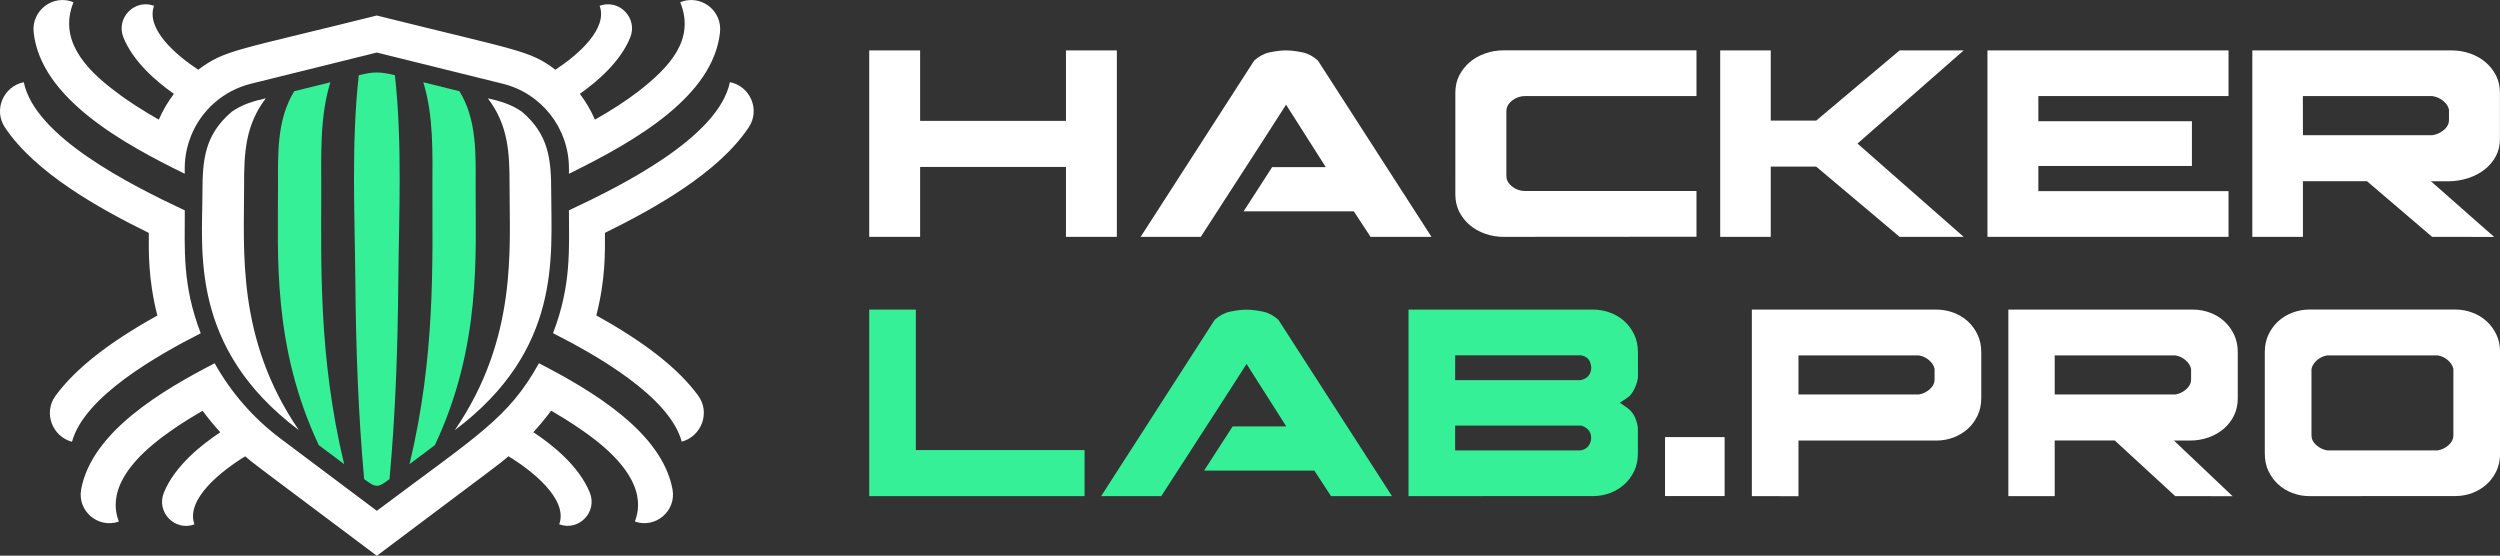 <?xml version="1.0" encoding="utf-8"?>
<!-- Generator: Adobe Illustrator 26.2.1, SVG Export Plug-In . SVG Version: 6.00 Build 0)  -->
<svg version="1.1" id="a" xmlns="http://www.w3.org/2000/svg" xmlns:xlink="http://www.w3.org/1999/xlink" x="0px" y="0px"
	 viewBox="0 0 3625.6 805.9" style="enable-background:new 0 0 3625.6 805.9;" xml:space="preserve">
<rect x="0" y="0" width="3625.6" height="805.9" fill="#333333" stroke="none"/>
<style type="text/css">
	.st0{fill:#FFFFFF;}
	.st1{fill:#36F097;}
</style>
<path class="st0" d="M335.9,162.2c-38.9,33.3-42.3,68.8-42.3,117.3c0,82.8-19.3,225,139.8,344.3c-91.1-133.1-79.2-261.3-79.4-354.7
	c-0.1-47.4,1.8-87.5,31.5-126.5C367.8,146.5,350.8,151.5,335.9,162.2L335.9,162.2z"/>
<path class="st1" d="M499.1,673.1c-37.7-156.5-33.1-293.9-33.2-399.1c0-51.5-2.1-104.9,13.2-154.7l-52.4,13
	c-25.6,41.7-23.6,92.3-23.5,139.3c0.1,98.1-8.4,230.6,59.1,373.9C474.6,654.7,486.9,664,499.1,673.1z"/>
<path class="st1" d="M520.3,109.1c-11,99.5-5.8,202.2-4.9,302.2c0.8,94.6,4.2,189.3,12.7,283.5c17.1,12.9,19.7,12.9,36.8,0
	c8.6-94.2,11.9-188.9,12.7-283.5c0.9-100,6.1-202.7-4.9-302.2C551.4,103.8,541.7,103.8,520.3,109.1L520.3,109.1z"/>
<path class="st1" d="M593.9,673.1c12.3-9.2,24.5-18.4,36.8-27.6c67.4-143.2,59-275.6,59.1-373.9c0.1-47,2.2-97.6-23.5-139.3
	l-52.4-13c15.3,49.8,13.2,103.2,13.2,154.7C627,379.6,631.6,516.7,593.9,673.1z"/>
<path class="st0" d="M799.4,279.5c0-48.5-3.4-84-42.3-117.3c-14.9-10.6-31.9-15.7-49.6-19.6c29.7,39.1,31.6,79.1,31.5,126.5
	c-0.2,91.1,12.2,220.9-79.4,354.7C815.3,507,799.4,371.3,799.4,279.5L799.4,279.5z"/>
<path class="st0" d="M825.1,305c0,54.7,4,107.9-23.1,178.2c61,30.8,168.9,91.5,186.7,157.3c29-7.8,41.6-42.4,23.9-66.7
	c-28.7-39.2-77.7-77.6-147.8-116.3c13.7-53.5,12.5-92.3,12.5-119.8c71.4-35.2,164.6-86.8,208.7-153.3c16.7-25.2,2.2-59.3-27.5-65.3
	C1042.3,199.1,900.7,269.7,825.1,305L825.1,305z"/>
<path class="st0" d="M267.9,252c0-10-0.9-29.5,8.7-53.8c14.9-38.3,47.5-66.9,87.4-76.8l182.5-45.2L729,121.4
	c56.5,13.9,96.2,64.7,96.1,122.9v7.7c99.4-48.7,209.3-113.3,219.1-205.2c3.4-31.6-28-55.7-57.7-43.6c22,54.3-15.4,94.1-61.1,129.6
	c-17.5,13.5-38.5,27-62.6,40.7c-5.8-13.3-13.1-25.9-21.9-37.4C867.1,117.6,900,89,914,54.3C925.3,26.2,898-2,869.6,8.4
	c12.2,33.3-31.1,71-64.1,92.7c-38-28.3-50-26.5-259-78.6c-205.7,51.3-220,49.5-259,78.6c-33-21.7-76.3-59.3-64.1-92.7
	C195-2,167.7,26.2,179,54.3c14,34.7,46.8,63.3,73.2,81.8c-8.8,11.6-16.1,24.1-21.9,37.4c-20.9-11.9-44.1-26.3-62.9-40.9
	C121.3,98.2,85.2,56.2,106.6,3.2C77-8.9,45.5,15.1,48.8,46.8C59.1,143.2,180.8,209.3,267.9,252z"/>
<path class="st0" d="M215.8,337.8c0,26.7-1.3,65.8,12.4,119.8C158.1,496.4,109.2,534.8,80.5,574c-17.8,24.3-5.1,58.9,23.9,66.7
	c17.8-66.1,125.7-126.3,186.7-157.4c-26.9-69.9-23.1-121.7-23.1-178.2C187.7,267.4,50.6,198.1,34.5,119.2
	c-29.6,6-44.2,40.2-27.5,65.4C51.1,250.9,144.2,302.6,215.8,337.8z"/>
<path class="st0" d="M975.3,709.7C960,627,859.9,567.2,781.6,526.8c-44.6,80.3-88.6,104.1-235.1,214L406.1,635.5
	c-38.8-29.2-71.1-66.2-94.8-108.7c-75.7,39.1-178.2,99.3-193.6,182.9c-5.8,31,24.2,57.1,54.6,46.8c-5.4-15.7-21.8-63.6,73.6-130.3
	c2.2-1.5,17.9-13.2,47.9-30.5c8,10.8,16.6,21.3,25.7,31.2c-27.3,18-66.3,49-81.9,87.7c-11.3,28.1,15.9,56.3,44.4,45.9
	c-13.4-36.7,40.3-78.5,73.6-98.7c13.9,11.9,2,2.5,190.9,144.2C734,665.2,722.9,674.1,737.4,661.7c33.3,20.2,87,62,73.6,98.7
	c28.4,10.4,55.7-17.8,44.4-45.9c-15.6-38.7-54.6-69.7-81.9-87.7c9.1-10,17.7-20.4,25.8-31.2c30,17.3,45.7,29.1,47.9,30.5
	c95.5,66.8,79,114.6,73.6,130.3h0.1C950.8,766.8,981.1,740.9,975.3,709.7L975.3,709.7z"/>
<polygon class="st0" points="1545.9,343.5 1545.9,242.1 1334.4,242.1 1334.4,343.5 1260.6,343.5 1260.6,73.1 1334.4,73.1 
	1334.4,175.3 1545.9,175.3 1545.9,73.1 1619.7,73.1 1619.7,343.5 "/>
<path class="st0" d="M2180.7,343.5c-9.3,0-18.4-1.5-26.9-4.5c-8.5-3-16-7.2-22.3-12.6c-6.3-5.3-11.4-11.8-15.3-19.4
	c-3.7-7.3-5.6-15.8-5.6-25.1V134.6c0-9.4,1.9-17.8,5.6-25.1c3.9-7.5,9-14,15.3-19.4c6.3-5.4,13.9-9.6,22.4-12.6
	c8.6-3,17.6-4.5,26.9-4.5h279.5v66.3h-248.6c-6.5,0-12.5,2-17.8,5.8c-7.7,5.6-9.3,11.8-9.3,15.9v94.3c0,4.2,1.6,10.3,9.3,15.9
	c5.3,3.9,11.3,5.8,17.8,5.8h248.6v66.3L2180.7,343.5L2180.7,343.5z"/>
<polygon class="st0" points="2754.9,343.5 2633.9,241.6 2568,241.6 2568,343.5 2494.7,343.5 2494.7,73.1 2568,73.1 2568,174.9 
	2633.9,174.9 2754.9,73.1 2847.8,73.1 2693.8,208.2 2847.8,343.5 "/>
<polygon class="st0" points="2882.3,343.5 2882.3,73.1 3231.9,73.1 3231.9,139.3 2956.1,139.3 2956.1,175.8 3178.8,175.8 
	3178.8,240.7 2956.1,240.7 2956.1,277.2 3231.9,277.2 3231.9,343.5 "/>
<path class="st0" d="M3527.2,343.5l-94.5-80.7h-92.9v80.7h-73.4V73.1h289c9.3,0,18.3,1.5,26.9,4.5c8.5,3,16,7.2,22.3,12.6
	c6.3,5.3,11.4,11.8,15.3,19.4c3.7,7.3,5.6,15.8,5.6,25.1v66.6c0,9.3-1.9,17.7-5.8,25c-4,7.5-9.4,14-16.1,19.3
	c-6.8,5.4-14.9,9.7-24.1,12.7c-9.2,3-19,4.6-29,4.6h-25l91.6,80.7L3527.2,343.5L3527.2,343.5z M3339.8,196.1h187.4l0.7-0.1
	c5.4-0.8,10.4-3,15-6.5c7.2-5.4,8.7-11.2,8.7-15.2V159l-0.3-1.2c-1.2-4.3-4.1-8.4-8.7-12c-4.3-3.4-9.3-5.5-14.7-6.4l-0.8-0.1h-187.4
	L3339.8,196.1L3339.8,196.1z"/>
<polygon class="st1" points="1260.6,719.5 1260.6,449 1328.2,449 1328.2,652.7 1572.9,652.7 1572.9,719.5 "/>
<path class="st1" d="M2042.7,719.5V449h267.9c8.5,0,16.8,1.5,24.7,4.5c7.8,2.9,14.7,7.1,20.6,12.5c5.8,5.3,10.6,11.8,14.2,19.4
	c3.5,7.4,5.3,15.9,5.3,25.3v36.1c0,1.2-0.2,3.4-1.2,7c-0.9,3.2-2.1,6.3-3.5,9.4c-1.3,2.9-3,5.6-4.9,8.1c-1.7,2.2-3.5,4-5.2,5.1
	l-11.4,7.6l11.2,7.9c2.2,1.6,4.3,3.5,6.2,5.9c1.9,2.4,3.5,4.9,4.6,7.6c1.3,3.1,2.3,6.2,3.1,9.2c0.7,2.8,1,5.1,1,7v36.2
	c0,9.4-1.8,17.9-5.3,25.3c-3.6,7.5-8.3,14-14.2,19.3c-5.9,5.3-12.8,9.5-20.6,12.5c-7.9,3-16.2,4.5-24.7,4.5L2042.7,719.5
	L2042.7,719.5z M2110.3,653.2h181.9l1-0.2c6.6-1.5,9.9-5.1,11.6-8c1.9-3.2,2.8-6.6,2.8-10c0-8.2-4.8-14.5-13-17.3l-1.4-0.5h-182.9
	V653.2L2110.3,653.2z M2110.3,551.3h182.1l1.1-0.3c8.9-2.2,14.2-8.9,14.2-17.9v-0.6l-0.1-0.6c-0.4-3.6-1.3-6.5-2.6-8.9
	c-2.1-3.8-5.9-6.3-11.2-7.5l-1-0.2h-182.4L2110.3,551.3L2110.3,551.3z"/>
<path class="st0" d="M2501.1,633.9v85.5h-86.4v-85.5L2501.1,633.9L2501.1,633.9z"/>
<path class="st0" d="M2540.6,719.5V449h267.9c8.5,0,16.8,1.5,24.7,4.5c7.8,2.9,14.7,7.1,20.6,12.5c5.8,5.3,10.6,11.8,14.2,19.4
	c3.5,7.4,5.3,15.9,5.3,25.3v66.6c0,9.4-1.8,17.9-5.3,25.3c-3.6,7.5-8.3,14-14.2,19.3c-5.9,5.3-12.8,9.5-20.6,12.5
	c-7.9,3-16.2,4.5-24.7,4.5h-200.3v80.7L2540.6,719.5L2540.6,719.5z M2608.2,572.1h174.2l0.8-0.1c5.1-0.8,9.9-3.1,14.3-6.6
	c6.7-5.4,8.1-11.2,8.1-15V535l-0.3-1.1c-1.1-4.3-3.8-8.3-8.1-11.9c-4.1-3.4-8.8-5.6-14-6.5l-0.8-0.1h-174.2L2608.2,572.1
	L2608.2,572.1z"/>
<path class="st0" d="M3154.6,719.5l-87.7-80.7h-87.1v80.7h-67.2V449h267.9c8.5,0,16.8,1.5,24.7,4.5c7.8,2.9,14.7,7.1,20.6,12.5
	c5.8,5.3,10.6,11.8,14.2,19.4c3.5,7.4,5.3,15.9,5.3,25.3v66.6c0,9.4-1.8,17.8-5.4,25.2c-3.7,7.5-8.7,14-14.9,19.3
	c-6.3,5.4-13.8,9.6-22.1,12.6c-8.5,3-17.4,4.5-26.6,4.5h-23.6l85.1,80.7L3154.6,719.5L3154.6,719.5z M2979.8,572.1h174.6l0.8-0.1
	c5.1-0.8,9.9-3.1,14.3-6.6c6.7-5.4,8.1-11.2,8.1-15V535l-0.3-1.1c-1.1-4.3-3.8-8.3-8.1-11.9c-4.1-3.4-8.8-5.6-14-6.5l-0.8-0.1
	h-174.6L2979.8,572.1L2979.8,572.1z"/>
<path class="st0" d="M3349.3,719.5c-8.5,0-16.8-1.5-24.7-4.5c-7.8-2.9-14.7-7.1-20.6-12.5c-5.8-5.3-10.6-11.8-14.2-19.3
	c-3.5-7.3-5.3-15.9-5.3-25.3V510.6c0-9.4,1.8-17.9,5.3-25.3c3.6-7.5,8.3-14,14.2-19.4c5.8-5.3,12.8-9.5,20.6-12.5
	c7.9-3,16.2-4.5,24.7-4.5h211.6c8.5,0,16.8,1.5,24.7,4.5c7.8,2.9,14.7,7.1,20.6,12.5c5.8,5.3,10.6,11.8,14.2,19.4
	c3.5,7.4,5.3,15.9,5.3,25.3v147.2c0,9.4-1.8,17.9-5.3,25.3c-3.6,7.5-8.3,14-14.2,19.3c-5.9,5.3-12.8,9.5-20.6,12.5
	c-7.9,3-16.2,4.5-24.7,4.5L3349.3,719.5L3349.3,719.5z M3374.6,515.5c-5.2,0.9-9.9,3.1-14,6.5c-4.3,3.7-7.1,7.7-8.1,12l-0.3,1.1
	v96.4c0,3.9,1.4,9.6,8.1,15c4.3,3.5,9.1,5.7,14.3,6.6l0.8,0.1h159.4l0.8-0.1c5.1-0.8,9.9-3.1,14.3-6.6c6.7-5.4,8.1-11.2,8.1-15V535
	l-0.3-1.1c-1.1-4.3-3.8-8.3-8.1-11.9c-4.1-3.5-8.8-5.6-14-6.5l-0.8-0.1h-159.4L3374.6,515.5L3374.6,515.5z"/>
<path class="st0" d="M1911.3,87.8c-7-6.2-14.4-10.2-22.1-11.8c-9.1-1.9-17.2-2.9-24.1-2.9s-15,1-24.1,2.9
	c-7.7,1.6-15.1,5.6-22.1,11.8l-164.7,255.7h87.2l88.7-137.2l35-54.5l57.6,90.6h-77.8l-41.4,64.1h159.9l24.2,37h88.4
	C2076,343.4,1911.3,87.8,1911.3,87.8z"/>
<path class="st1" d="M1854,463.8c-7-6.2-14.4-10.2-22.1-11.8c-9.1-1.9-17.2-2.9-24.1-2.9s-15,1-24.1,2.9
	c-7.7,1.6-15.1,5.6-22.1,11.8l-164.7,255.7h87.2l88.7-137.2l35-54.5l57.6,90.6h-77.8l-41.4,64.1h159.9l24.2,37h88.4L1854,463.8
	L1854,463.8z"/>
</svg>
